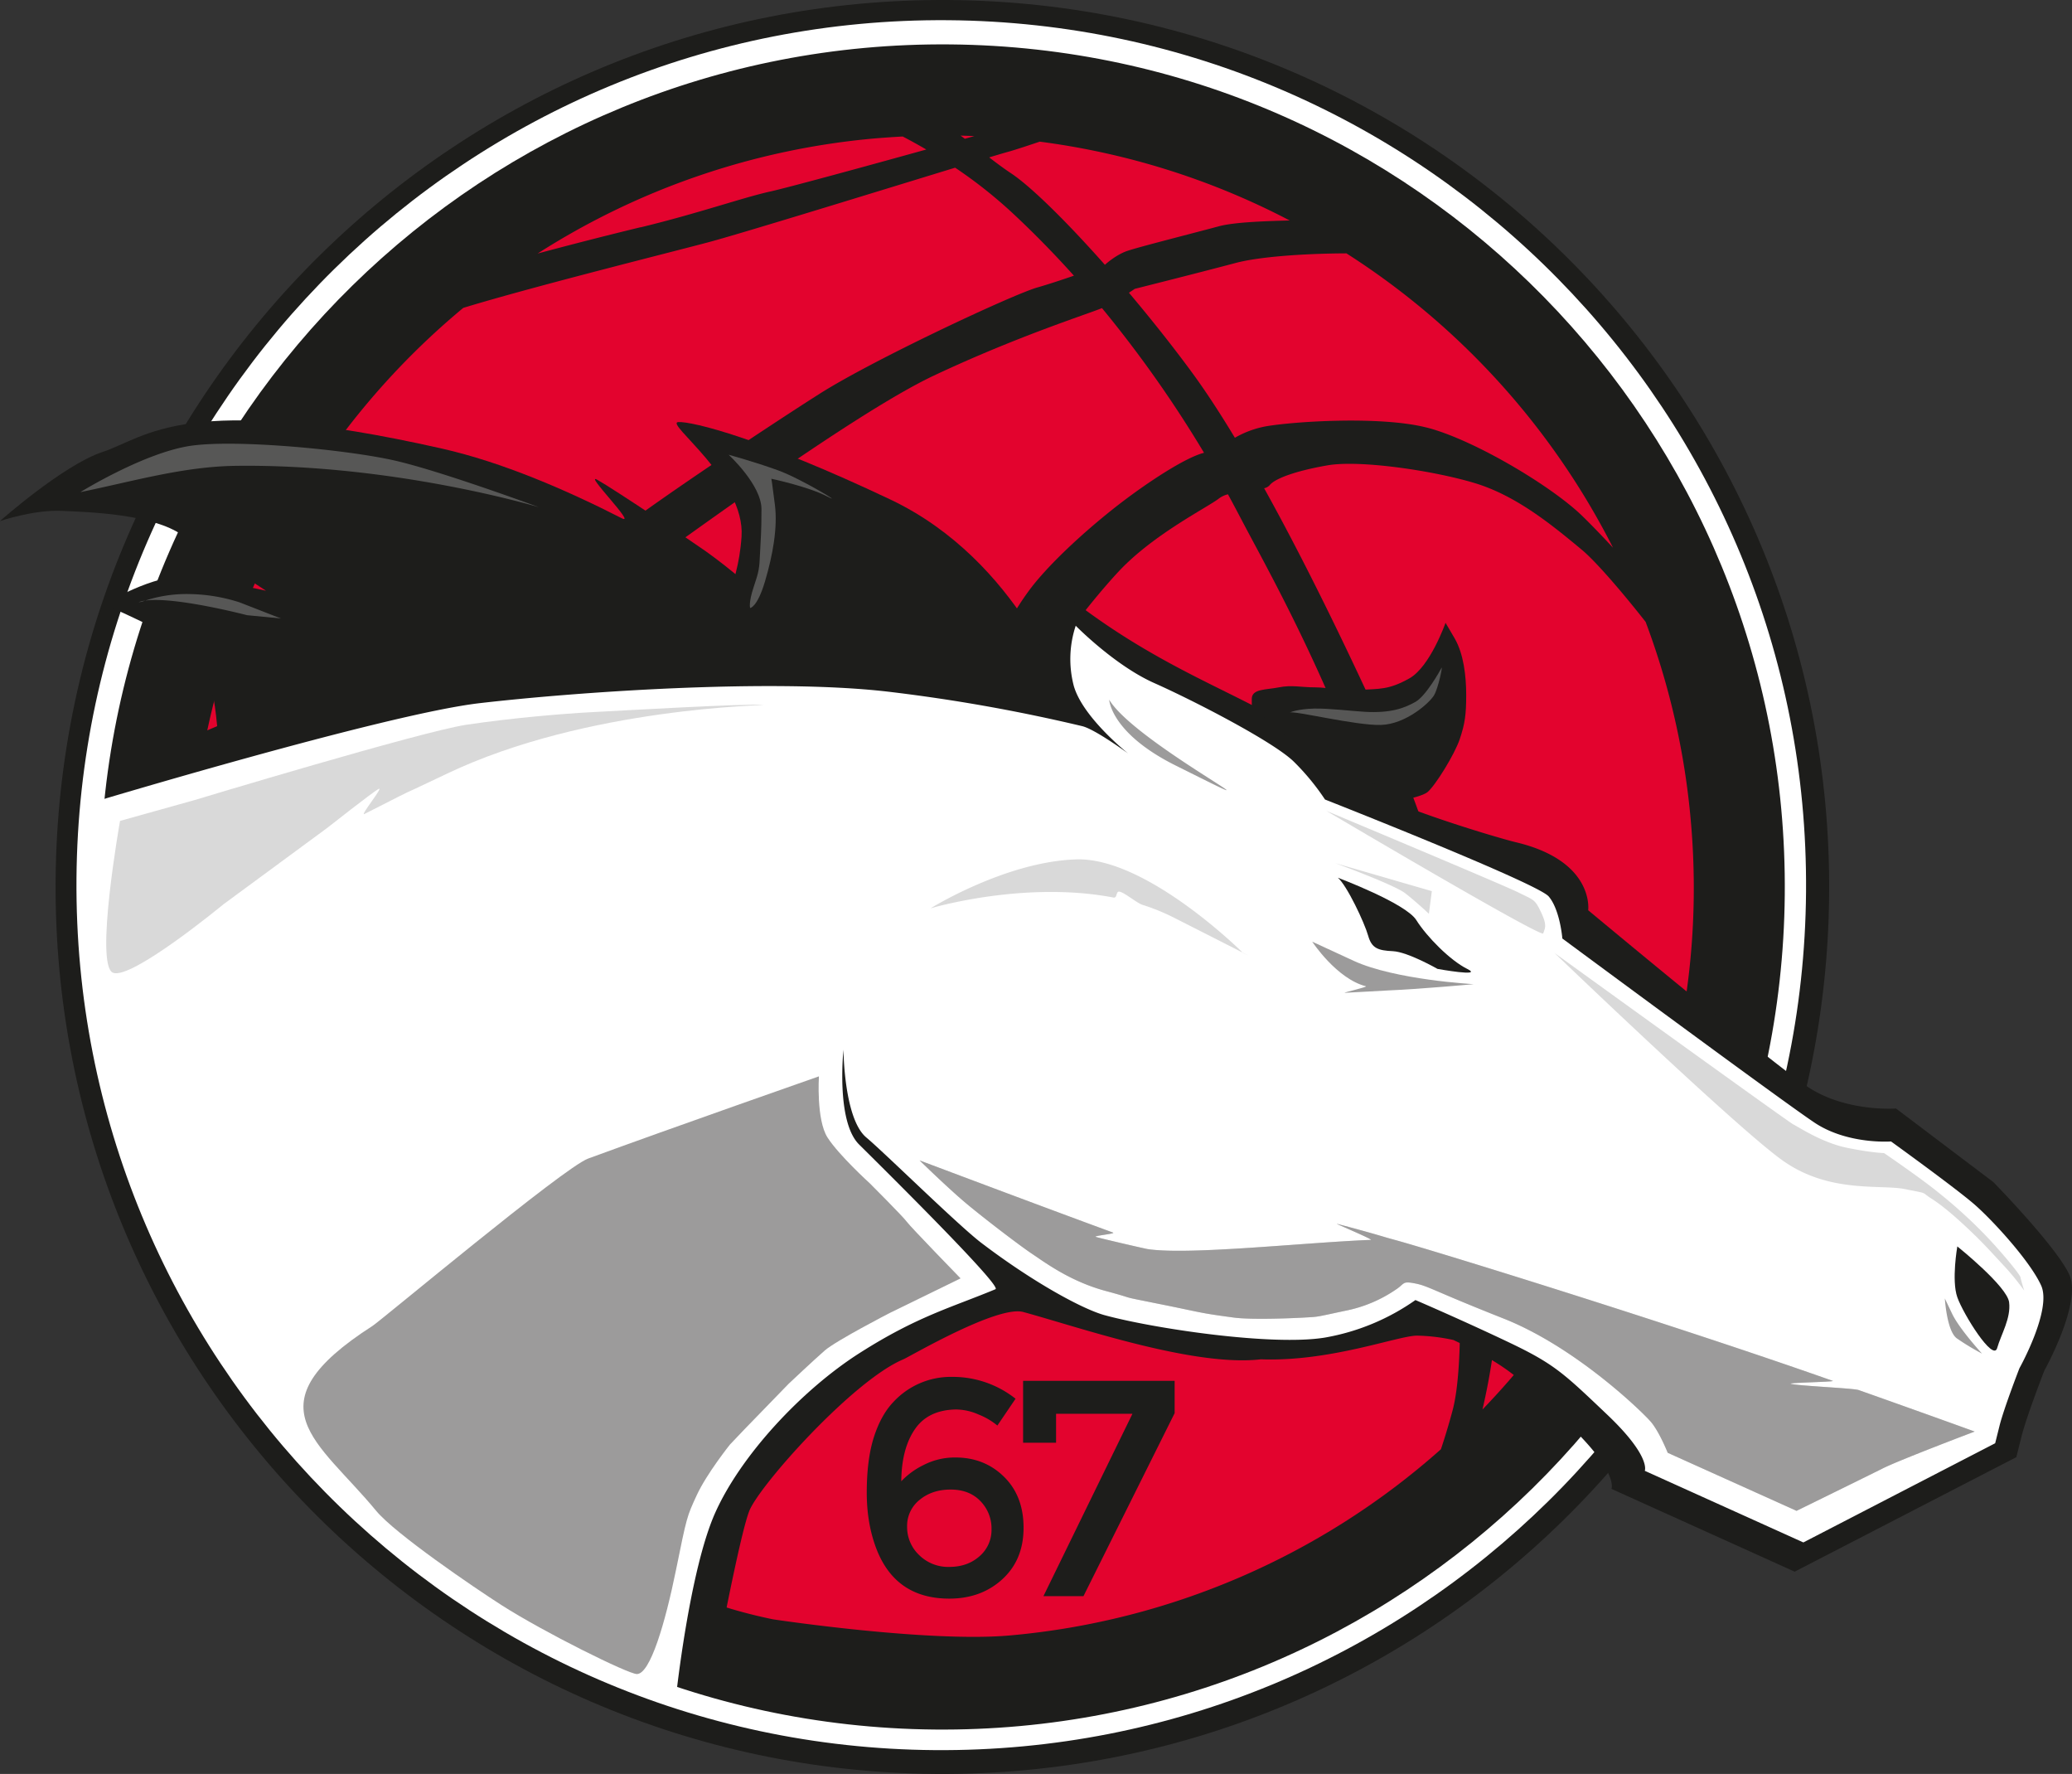 <svg xmlns="http://www.w3.org/2000/svg" id="Layer_1" data-name="Layer 1" viewBox="0 0 1076.06 921.08"><rect x="0" y="0" width="1076.06" height="921.08" fill="#333333" stroke="none"/><defs><style>.cls-1{fill:#1d1d1b}.cls-2{fill:#fff}.cls-3{fill:#e3032e}.cls-4{fill:#9c9b9b}.cls-5{fill:#575756}.cls-6{fill:#d9d9d9}</style></defs><path d="M949.94 464.12c-2 254.35-209.77 458.92-464.12 456.95S26.91 711.3 28.88 456.96 238.66-1.97 492.99.01s458.93 209.76 456.95 464.11" class="cls-1"/><path d="M937.94 463.1c-1.93 248-204.56 447.54-452.6 445.61S37.8 704.15 39.72 456.11 244.3 8.56 492.33 10.49 939.87 215.06 937.94 463.1" class="cls-2"/><path d="M926.89 464.77c-2.34 241.63-200.11 435.6-441.72 433.25S49.59 697.91 51.93 456.3 252.04 20.77 493.65 23.06s435.59 200.11 433.24 441.71" class="cls-1"/><path d="M573.8 137.5s5.54-5.12 11.55-7.19 33.46-9 47.44-12.76c7.21-2 21.45-2.7 37-3.07a387.8 387.8 0 0 0-129.83-40.93c-7.73 2.61-13.85 4.59-16.45 5.28-1.33.36-4.78 1.38-9.79 2.89 3.89 3 7.67 5.81 11.46 8.33 10.2 6.79 28.51 24.74 48.64 47.45M498.87 70.42l2.2 1.63 4.93-1.39q-3.56-.15-7.13-.24M332.72 118.03c29.92-7.23 52.76-15.37 67.45-18.63 8.68-1.93 46.57-12.23 80.88-21.77a298 298 0 0 0-12.23-6.75q-7.29.39-14.62 1a388.44 388.44 0 0 0-175 59.77c14.23-3.83 34.57-9.1 53.5-13.67M740.95 221.99c24.17 6.16 64.65 30.29 80.63 45.77 4.67 4.53 10.27 10.33 16.12 16.64a391.3 391.3 0 0 0-138.46-152.85c-22.5.09-45.64 1.8-57.56 5-19.47 5.17-52.39 13.44-52.39 13.44s-1.16.83-3 2c10.91 12.93 22 26.82 32.25 40.73 7.27 9.85 14.92 21.55 22.78 34.58a50.9 50.9 0 0 1 15.66-5.86c14.15-2.56 59.76-5.61 83.93.56M137.52 485.7c8.25-18.15 53.18-77.22 71.89-101.84s88.93-87.76 101.74-100.22 86.82-61.63 114.68-79.29 100.18-51.47 112.89-55.09c5.43-1.54 12.6-3.91 19-6.12-9.81-10.92-20.42-21.84-31.86-32.49a242.6 242.6 0 0 0-29.82-23.58c-40.05 12.25-110.78 34.08-128.2 38.73-19.71 5.26-90.35 22.82-127.23 34.05-95.59 79.28-151.89 202.79-139.81 335.92a392 392 0 0 0 9.39 56.91c8.38-22.67 21.59-54.31 27.33-66.93" class="cls-3"/><path d="M467.08 489.9c14.23-44.69 26.2-91.08 31.43-108.18s14-36 15.46-39.31 11.66-25.54 24.13-40.48 31.66-31.42 44.8-41.41 32.47-22.91 42.39-25.42a614 614 0 0 0-53-75.12c-7.21 3-44 14.65-87.23 35s-140 92.19-168.78 112.5-101.56 101.51-122.95 129.64-57 91-70.12 128.71c-1.78 5.08-3.38 10.39-4.82 15.78 39.47 121.34 136.12 214.78 255.75 251.82 75.79-289.66 78.38-297.76 92.94-343.53M821.46 285.43c-15.64-13-34.09-28.15-55.78-34.66s-59.65-12.05-76.28-9.15-27.43 6.88-30.11 10.4a5.4 5.4 0 0 1-2.78 1.49c24.1 43.37 49.06 95.66 70.18 142.94 32.65 73.11 49.87 192.76 51 270.16.3 22.19-3 44.59-7.79 65.24 76.06-78.74 118.82-188.88 108.12-306.49a390.3 390.3 0 0 0-23.4-102.48c-13.62-17.29-26.4-31.84-33.16-37.45" class="cls-3"/><path d="M754.41 732.18c6.25-23.54 4-81.62-.38-128.42-4.54-48.56 3.06-17.65-22.4-121.37s-71.59-183.19-86.91-212.62c-2-3.76-4.29-8.17-7-13.12a12.9 12.9 0 0 0-4.57 2.09c-5.69 4.55-34 18.5-52.21 38s-49.7 61-56.74 83.38-20.57 89.8-29.78 119.43-23.43 96.5-30.83 120.83c-4.67 15.33-92.52 126-112.33 196.88-3.64 13 50.28 23.55 50.28 23.55s80.73 12.18 123.1 8.34a388.45 388.45 0 0 0 223.68-96.66c2.18-6.55 4.26-13.4 6.09-20.31" class="cls-3"/><path d="M458.65 527.62s27.56 22.06 28.67 30.88-4.41 17.64-6.62 25.36-18.74-18.74-22.05-28.09 0-28.12 0-28.12" class="cls-1"/><path d="M482.61 571.7s-12.5-13.6-16.54-22.06l-4-8.46s1.1 18 6.62 22.06a132 132 0 0 0 14 8.46" class="cls-4"/><path d="M411.72 560.12s46.6-10.79 79-6.35 40.88 5.59 42.22 6.34c.66.39-29.55-1.61-60-1.71s-61.22 1.72-61.22 1.72" class="cls-5"/><path d="M469.15 547.34s4 14.66 3.55 17.78 3.55-12 2.67-13.76-6.22-4-6.22-4" class="cls-1"/><path d="M90.44 386.77c74.06-33 62.28-21.49 62.28-21.49s163.26-40.26 233.35-32.33c51.08 5.78 156.57 27 156.57 27s-9.79-67.42 10.61-51.2c63.89 50.81 117.31 56.54 139.73 90.16 9.34 14 84 35.95 94.21 38.39 41.09 9.75 37.61 35.32 37.61 35.32s94.13 78.46 114 91.69 45.86 11.26 45.86 11.26l50.55 38.2s32.88 33.59 39.49 48.15-13 49.72-13 49.72-9.26 23.8-11.91 34.38l-2.64 10.58-115.12 59.45-95.15-43s3.93-8.54-22.52-33.67-31.75-30.39-59.52-43.61a96.2 96.2 0 0 0-18.77-2.27c-9.73-.12-45 13.64-81.22 12.29-34.86 4.05-94.3-16.62-123.4-24.56-13.4-3.66-58.68 23-62.3 24.56-26.23 11-74.73 65.46-80 78.68s-19 87.32-19 87.32L140.97 673.31 58.72 474.4s4.77-75.55 31.76-87.6" class="cls-1"/><path d="M436.52 379.02s-16.85-.86-22.17-.71c-26.24.76-106.42-4.17-136.3 1.11-35.92 6.35-72.16 16.87-109.28 27.78s-53.05 7.67-53.05 7.67l-2.52-32.85c-2.4-31.14-6.88-36.94-15-44.92-7.78-7.66-44.3-23.33-44.3-23.33s26.47-16.09 43.23-14.33 41 7.29 41 7.29-29.4-19.11-43.48-28.92C79.08 267 47.39 265.89 31.72 265.25c-14.48-.58-31.74 5.31-31.74 5.31s32.8-29.12 53.3-35.89c22.75-7.53 43.3-31.81 176.24-1.75 31.19 7.05 64.48 21.41 93.41 36.18 7.85 4-19.86-23.95-12.77-20 8.38 4.66 49.83 32.45 56.37 37.13 55.61 39.84 71.06 80.71 70 92.81" class="cls-1"/><path d="M41.72 255.54s33.63-20.84 57.89-24.15 81.05 2.2 105.31 7.72 75 24.26 75 24.26-74.61-22.5-157.2-21.5c-27.53.33-53.35 8-81.05 13.67M73.6 312.47a68.8 68.8 0 0 1 25.6-4 88.8 88.8 0 0 1 25.25 4.3l21.41 8.35-17.58-1.7s-44-11.52-56.32-6.73" class="cls-5"/><path d="M81.33 263.16s29.77 7.72 33.63 13.23-7.72-14-11.76-14.33a63.1 63.1 0 0 0-21.87 1.1" class="cls-1"/><path d="M45.52 417.38s154.26-46.54 203.49-52.27 150.65-12.95 211.32-6.08a884 884 0 0 1 101.67 18c6.73 1.61 23.89 14.2 23.89 14.2s-23.92-18.92-28.33-35.46a54.9 54.9 0 0 1 1.1-30.87s20.2 20.61 40.8 29.77 62.36 30.69 72.66 41a123.5 123.5 0 0 1 16 19.46s110.24 43.38 116.16 50.32 7.1 21.85 7.1 21.85 113.82 84.19 131 95.63 39.7 9.75 39.7 9.75 34.33 24.74 43.77 33.09 28.46 29.09 34.18 41.68-11.28 43-11.28 43-8 20.61-10.31 29.77l-2.28 9.15-99.61 51.5-82.36-37.19s3.39-7.4-19.5-29.15-27.48-26.33-51.52-37.76-48.08-21.75-48.08-21.75a116.5 116.5 0 0 1-46.94 19.47c-27.43 4.55-89.2-4.72-114.43-11.6-11.61-3.17-37.33-17.21-64-37.49-11.88-9-50.57-47.08-59.8-54.78-11.69-9.75-11.87-45.57-11.87-45.57s-4 37.22 8.12 49.21c28 27.72 74 73.81 70.82 75.13-22.7 9.48-40.4 13.94-70.48 33.09s-61.79 53.17-75.14 83.14-20.34 95.69-20.34 95.69-31.57-12.78-71.79-31.41c-31.41-14.55-52.08-34.73-60.95-41.92-11-9-47.27-41-66.7-62.47-9.18-10.15-44.32-61-52.4-79.16s-27.9-58.81-40.47-94.65-13.2-154.32-13.2-154.32" class="cls-2"/><path d="M694.72 455.71s35.28 13.23 40.8 22 17.64 21 26.46 25.37-15.43 0-15.43 0-15.44-8.83-23.17-9.2-11-1.47-12.86-8.08-11-26.1-15.8-30.14M650.1 368.33c8 4.69 18.11 14.09 20.79 16.77s12.08 14.09 16.1 18.78 24.82 12.75 26.83 13.42 23.48-2.68 27.51-6 14.08-19.53 16.77-27.53 3.35-12.74 3.35-22.81-1.34-21.46-6-29.51l-4.73-8.06s-8 22.8-18.78 28.84-15.43 5.36-26.17 6-15.43-1.34-22.8-1.34-12.08-1.35-18.79 0-14.08.66-14.08 6Z" class="cls-1"/><path d="M723.51 666.45a2.75 2.75 0 0 0-1.51 0c1.25.09 1.8.09 1.51 0" class="cls-6"/><path d="M723.58 643.57c-5.7-1.51-6.94-2.23-29.31-8.15-1.38-.37 19.24 8.3 17.66 8.36-34.93 1.39-94.37 8-115.83 4.79-1.66-.25-25.22-5.71-27-6.35-1.55-.56 10.58-1.63 8.91-2.24-37.06-13.58-100.43-37.46-100.43-37.46s14.7 14.34 23.89 22.06 27.93 22.05 34.55 26.47 19.77 14.29 38.19 19.25c18.18 4.89 4.18 2 27.8 6.75 22.07 4.41 20.11 4.59 38.77 7.07 8.74 1.17 28.6.44 36.38 0 8.26-.46 5.79-.21 21.62-3.56a70.4 70.4 0 0 0 26.27-11.07c4.54-3 3.1-4.39 9.64-3.14 7.25 1.4 8.64 3.44 46.13 18.26s72 48.4 76.45 53.55 8.83 16.17 8.83 16.17l66.9 30.14s36-17.64 44.84-22.06 47.67-19.11 47.67-19.11-24.79-9-60.23-21.54c-2.91-1-32.27-2.2-35.31-3.28-1.49-.53 23.37-1 21.85-1.49-83.31-29.44-211-68.86-228.27-73.42" class="cls-6"/><path d="M723.51 666.45a2.75 2.75 0 0 0-1.51 0c1.25.09 1.8.09 1.51 0" class="cls-4"/><path d="M723.58 643.57c-5.7-1.51-6.94-2.23-29.31-8.15-1.38-.37 19.24 8.3 17.66 8.36-34.93 1.39-94.37 8-115.83 4.79-1.66-.25-25.22-5.71-27-6.35-1.55-.56 10.58-1.63 8.91-2.24-37.06-13.58-100.43-37.46-100.43-37.46s14.7 14.34 23.89 22.06 27.93 22.05 34.55 26.47 19.77 14.29 38.19 19.25c18.18 4.89 4.18 2 27.8 6.75 22.07 4.41 20.11 4.59 38.77 7.07 8.74 1.17 28.6.44 36.38 0 8.26-.46 5.79-.21 21.62-3.56a70.4 70.4 0 0 0 26.27-11.07c4.54-3 3.1-4.39 9.64-3.14 7.25 1.4 8.64 3.44 46.13 18.26s72 48.4 76.45 53.55 8.83 16.17 8.83 16.17l66.9 30.14s36-17.64 44.84-22.06 47.67-19.11 47.67-19.11-24.79-9-60.23-21.54c-2.91-1-32.27-2.2-35.31-3.28-1.49-.53 23.37-1 21.85-1.49-83.31-29.44-211-68.86-228.27-73.42M576.05 363.31s.71 17.39 34.73 34.28l9.64 4.8c51.3 25.66-31.64-17.62-44.37-39.08" class="cls-4"/><path d="M696.08 397.56s18.52 11.43 22.85 11 16.94-2.75 19.7-5.51 7.09-10.21 7.09-10.21l-10.73 4.33s-21.18 3.93-38.91.39" class="cls-1"/><path d="M765.28 511s-40.8-2.21-62.3-12.13l-21.5-9.93s12.64 19.27 27.84 23.14c1.35.34-12.21 3.36-10.92 3.41.37 0 22.3-1.23 22.92-1.25 16.31-.68 44-3.24 44-3.24" class="cls-4"/><path d="M688.82 421.02s91.74 38.37 99.82 42.41 8.46 3.4 11.76 10.39 1.8 8.25 1.06 10.82-112.64-63.62-112.64-63.62M807.32 494.82s121.57 87.85 124 89 14.81 9.47 27.84 12.13 19.3 2.76 19.3 2.76 18.92 12.88 28.12 20.39a254 254 0 0 1 22.23 19.93c8.44 8.4 20.23 22.53 20.5 24.18s1.93 6.9 1.93 6.9a131 131 0 0 0-10.82-13.2c-6.61-7.09-10.49-11.55-18.67-19.23s-13.74-12.18-19-15.54-.75-2.2-13.51-4.74-39.31 2.37-63.52-14.88-118.4-107.7-118.4-107.7M693.48 448.18s30.53 11.18 36.24 15.59 12.35 10.68 12.35 10.68l1.53-11.74ZM483.27 471.63s48.42-14.51 94.9-5.62c2.37.45 1.07-3.57 3.42-3 2.69.66 9 5.94 11.66 6.78a108 108 0 0 1 16.27 6.61c52.8 26.78 36 18.37 36 18.37s-49.8-49.65-86.5-48.55-75.75 25.41-75.75 25.41" class="cls-6"/><path d="M669.72 369.98s4.06-1.87 12.71-2.07c7.76-.17 19.78 1.31 26.3 1.68 13.79.79 20.69-2 26.3-5.12s13-16.55 13.63-17.73-1.6 10.29-3.89 14.23-14.61 15.05-27.61 15.44-45.5-7.64-47.44-6.43" class="cls-5"/><path d="M425.29 558.99s-1.42 22.42 4.46 31.62 22.06 23.89 22.06 23.89 17.28 17.27 19.11 19.85 27.94 29.42 27.94 29.42l-36.86 18s-27.86 14.37-33.71 19.48-18.75 17.28-18.75 17.28l-22.82 23.51-7.62 8s-12.06 15.07-17.24 26.28-5.17 11.22-10.78 38.81-13.4 54.13-20.34 54.08c-4.49 0-48.29-21.7-70.3-35.8-14-8.95-55.35-37.1-65.13-49-30.08-36.46-66.33-54.59-1.79-96 4.63-3 99.24-82.2 111.91-86.85 44.31-16.25 119.83-42.68 119.83-42.68" class="cls-4"/><path d="m62.29 426.25 38.73-10.82s117.63-35.57 141.15-39.11 51.07-5.84 65.78-6.58 78.15-4.47 88.44-3.73c3.64.26-91.6.93-164.51 35.82-34.44 16.48-6.63 2.56-42.56 20.79-2.79 1.4 10.14-14.36 7.36-13s-26.83 20.32-26.83 20.32l-53.75 39.55s-47.65 39.33-57.38 35.6 3.61-78.84 3.61-78.84" class="cls-6"/><path d="M1016.5 647.17s25.87 20.69 26.9 29-4.14 16.55-6.21 23.79-17.59-17.58-20.69-26.38 0-26.38 0-26.38" class="cls-1"/><path d="M1029.33 702.83s-11.73-12.76-15.52-20.69l-3.79-7.93s1 16.89 6.21 20.69a125 125 0 0 0 13.1 7.93" class="cls-4"/><path d="M553.59 363.1s-24.21-71.94-91.06-103.67-103-40.7-110.29-40.28 34.85 29.9 32.87 59.46-13.9 35.62-5.45 54.53S394 347.83 394 347.83s92.43-.49 159.59 15.27" class="cls-1"/><path d="M378.37 236.09s17.09 15.62 17.09 28.3-.38 14.38-.74 22.68-.55 9.48-3.31 17.75-1.84 10.87-1.84 10.87 3.68-.21 7.72-13.81 6.62-27.93 5.15-39.7-1.84-13.6-1.84-13.6 19.11 4.05 29 9.19-13.42-9.19-25.64-13.6-25.64-8.08-25.64-8.08" class="cls-5"/><path d="M497.18 731.83q-14.88 0-21.92 10.08t-7.2 27.2a40.2 40.2 0 0 1 11.52-8.4 35.36 35.36 0 0 1 16.64-3.94q15 0 25.19 10t10.16 26.55q0 16.56-11 26.64t-27.55 10.09q-26.88 0-37.12-24-5.76-13.75-5.76-31t3.68-28.79q3.69-11.52 10.08-18.24a40.65 40.65 0 0 1 30.64-13.11 52.48 52.48 0 0 1 32.87 11.35l-9.44 13.92a36.1 36.1 0 0 0-9.84-5.76 29.1 29.1 0 0 0-10.95-2.56m-3.46 41.56q-9.67 0-16.15 5.36a17.24 17.24 0 0 0-6.48 13.92 20 20 0 0 0 6.24 14.72 21.43 21.43 0 0 0 15.68 6.16q9.43 0 15.67-5.52a18 18 0 0 0 6.25-14.08 20.26 20.26 0 0 0-5.76-14.56q-5.76-6-15.45-6M531.33 749.11v-32.15h78.7v16.79l-47.35 95.02h-20.79l46.23-94.7h-39.67v15.04z" class="cls-1"/></svg>